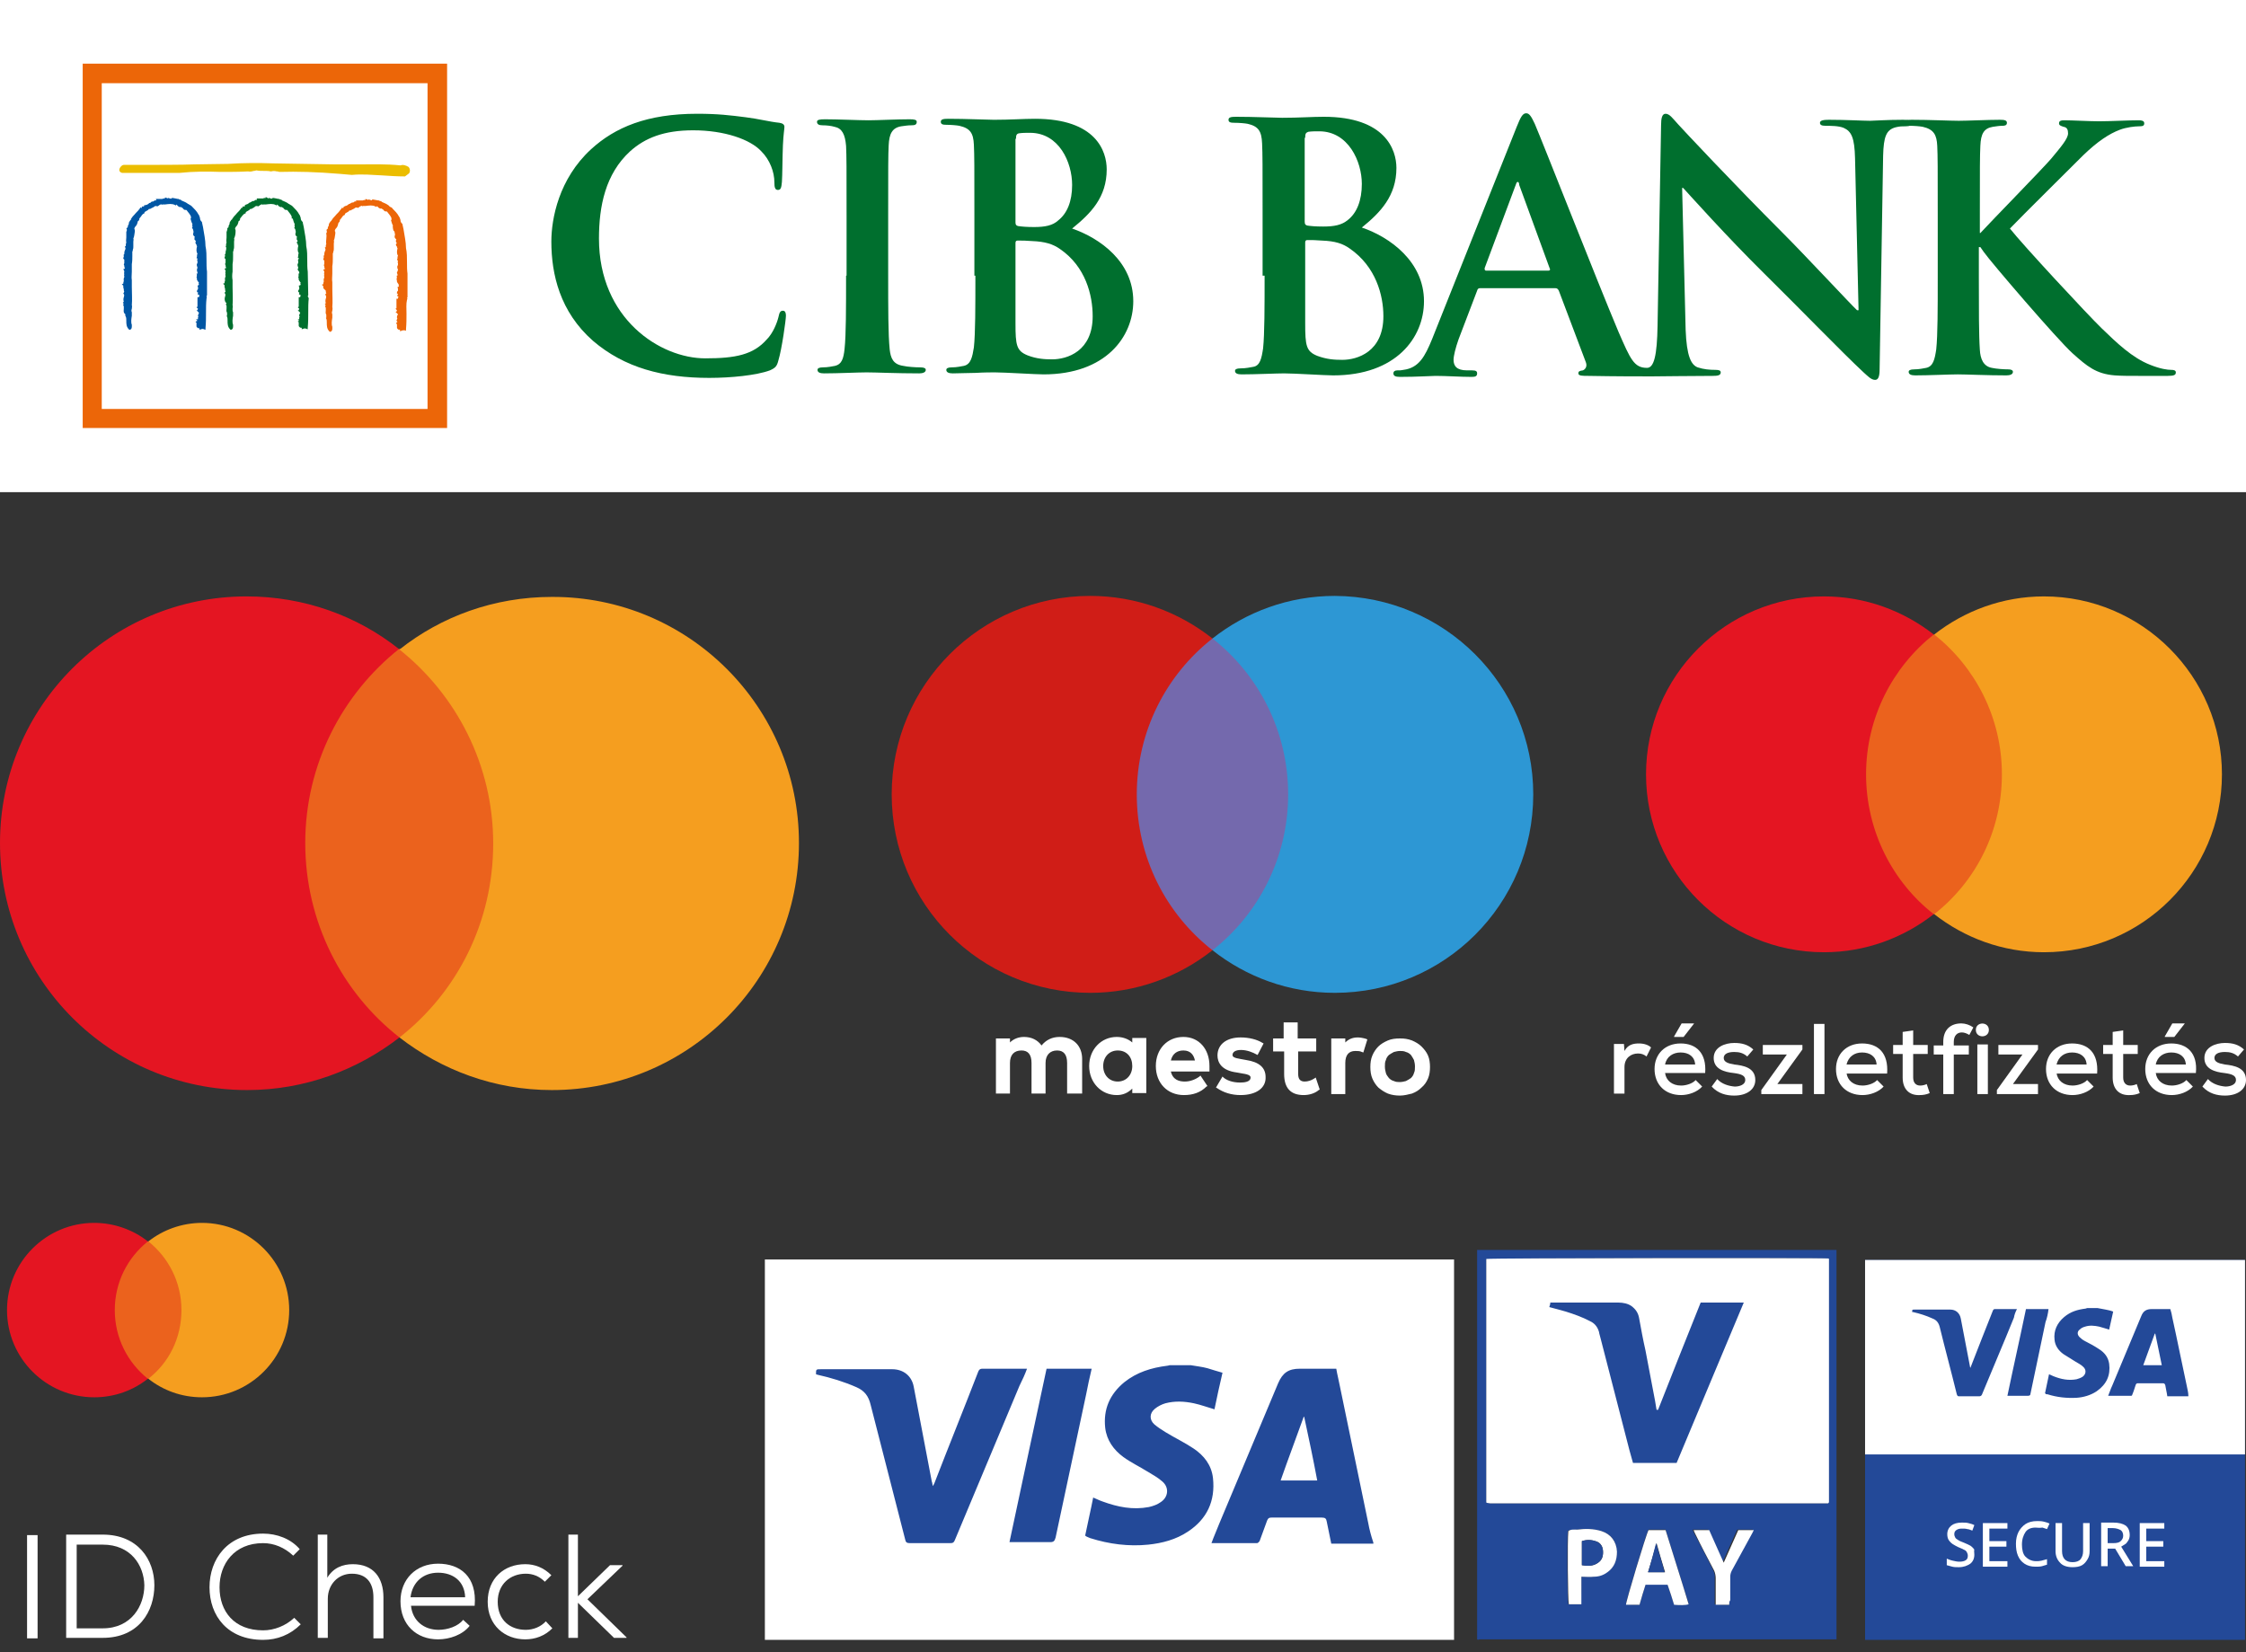 <?xml version="1.0" encoding="utf-8"?>
<!-- Generator: Adobe Illustrator 25.0.1, SVG Export Plug-In . SVG Version: 6.00 Build 0)  -->
<svg version="1.2" baseProfile="tiny" id="Layer_1" xmlns="http://www.w3.org/2000/svg" xmlns:xlink="http://www.w3.org/1999/xlink"
	 x="0px" y="0px" viewBox="0 0 448.1 329.7" overflow="visible" xml:space="preserve">
<rect x="0" y="0" width="448.1" height="329.7" fill="#333333" stroke="none"/>
<rect fill="#FFFFFF" width="448.1" height="98.2"/>
<g>
	<rect x="58.2" y="129.5" fill="#EB621D" width="43.1" height="77.5"/>
	<path fill="#E41522" d="M60.9,168.2c0-15.7,7.4-29.7,18.7-38.7c-8.3-6.6-18.9-10.5-30.4-10.5C22,119,0,141,0,168.2
		s22,49.3,49.3,49.3c11.5,0,22-4,30.4-10.5C68.3,198.1,60.9,184,60.9,168.2z"/>
	<path fill="#F59E1F" d="M159.4,168.2c0,27.2-22,49.3-49.3,49.3c-11.5,0-22-4-30.4-10.5c11.5-9,18.7-23,18.7-38.7
		s-7.4-29.7-18.7-38.7c8.3-6.6,18.9-10.5,30.4-10.5C137.4,119,159.4,141.1,159.4,168.2z"/>
</g>
<g>
	<rect x="224.6" y="127.4" fill="#7469AD" width="34.6" height="62.2"/>
	<path fill="#D01D17" d="M226.8,158.5c0-12.6,5.9-23.9,15.1-31.1c-6.7-5.3-15.2-8.5-24.4-8.5c-21.8,0-39.6,17.7-39.6,39.6
		c0,21.9,17.7,39.6,39.6,39.6c9.2,0,17.7-3.2,24.4-8.5C232.7,182.4,226.8,171.2,226.8,158.5"/>
	<path fill="#2D97D4" d="M305.9,158.5c0,21.9-17.7,39.6-39.6,39.6c-9.2,0-17.7-3.2-24.4-8.5c9.2-7.2,15.1-18.5,15.1-31.1
		c0-12.6-5.9-23.9-15.1-31.1c6.7-5.3,15.2-8.5,24.4-8.5C288.2,119,305.9,136.7,305.9,158.5"/>
	<path fill="#FFFFFF" d="M279.3,218.6c-0.8,0-1.6-0.1-2.4-0.4c-0.7-0.3-1.3-0.7-1.9-1.2c-0.5-0.5-0.9-1.1-1.2-1.8
		c-0.3-0.7-0.4-1.5-0.4-2.3c0-0.8,0.1-1.6,0.4-2.3c0.3-0.7,0.7-1.3,1.2-1.8c0.5-0.5,1.2-0.9,1.9-1.2c0.7-0.3,1.5-0.4,2.4-0.4
		c0.9,0,1.6,0.1,2.4,0.4c0.7,0.3,1.4,0.7,1.9,1.2c0.5,0.5,1,1.1,1.3,1.8c0.3,0.7,0.4,1.5,0.4,2.3c0,0.8-0.1,1.6-0.4,2.3
		c-0.3,0.7-0.7,1.3-1.3,1.8c-0.5,0.5-1.1,0.9-1.9,1.2C280.9,218.4,280.1,218.6,279.3,218.6z M279.3,209.7c-0.4,0-0.8,0.1-1.2,0.2
		c-0.4,0.2-0.7,0.4-1,0.6c-0.3,0.3-0.5,0.6-0.6,1c-0.2,0.4-0.2,0.8-0.2,1.3c0,0.5,0.1,0.9,0.2,1.3c0.1,0.4,0.4,0.7,0.6,1
		c0.3,0.3,0.6,0.5,1,0.6c0.4,0.2,0.8,0.2,1.2,0.2c0.4,0,0.8-0.1,1.2-0.2c0.4-0.2,0.7-0.4,1-0.6c0.3-0.3,0.5-0.6,0.6-1
		c0.2-0.4,0.2-0.8,0.2-1.3c0-0.5-0.1-0.9-0.2-1.3c-0.2-0.4-0.4-0.7-0.6-1c-0.3-0.3-0.6-0.5-1-0.6
		C280.1,209.7,279.7,209.7,279.3,209.7z M260.1,218.5c-2.6,0-3.9-1.4-3.9-4.2v-4.5H254v-2.6h2.1V204h2.8v3.2h3.7v2.6H259v4.5
		c0,1,0.4,1.5,1.3,1.5c0.6,0,1.3-0.2,1.9-0.6l0.3-0.2l0.8,2.4l-0.2,0.1C262.3,218.2,261.1,218.5,260.1,218.5z M247.5,218.5
		c-1.8,0-3.4-0.5-4.7-1.4l-0.2-0.1l1.3-2.2l0.2,0.2c0.6,0.5,1.7,1,3.3,1c0.8,0,2.1-0.1,2.1-1c0-0.3-0.2-0.6-1.6-0.8l-1.1-0.2
		c-3.2-0.4-3.9-2.1-3.9-3.4c0-2.2,1.8-3.6,4.6-3.6c1.7,0,3.3,0.4,4.4,1.1l0.2,0.1l-1.2,2.3l-0.2-0.1c-0.7-0.4-1.9-0.9-3.1-0.9
		c-1.1,0-1.7,0.4-1.7,1c0,0.4,0.4,0.6,1.6,0.8l1.1,0.2c2.6,0.4,3.9,1.5,3.9,3.4C252.6,217.1,250.6,218.5,247.5,218.5z M222.8,218.5
		c-3.1,0-5.5-2.5-5.5-5.8c0-3.3,2.4-5.8,5.5-5.8c1.2,0,2.3,0.4,3.1,1.1v-0.9h2.8v11h-2.8v-0.9C225,218.1,224,218.5,222.8,218.5z
		 M223,209.6c-1.7,0-2.9,1.3-2.9,3.1c0,1.8,1.2,3.1,2.9,3.1c1.7,0,2.9-1.3,2.9-3.1C225.9,210.9,224.8,209.6,223,209.6z M236.2,218.5
		c-3.3,0-5.6-2.4-5.6-5.8c0-3.4,2.3-5.8,5.5-5.8c3.1,0,5.2,2.4,5.2,5.8c0,0.3,0,0.6,0,0.9l0,0.2l-0.2,0h-7.5c0.4,1.7,1.7,2,2.8,2
		c1,0,2.1-0.4,2.9-1l0.2-0.2l1.4,2.1l-0.2,0.1C239.5,218,238,218.5,236.2,218.5z M238.4,211.6c-0.2-1-0.8-2-2.3-2
		c-1.3,0-2.2,0.7-2.5,2H238.4z M265.6,218.2v-11h2.8v0.8c0.7-0.7,1.5-1,2.5-1c0.4,0,1.1,0.1,1.7,0.3l0.2,0.1L272,210l-0.3-0.1
		c-0.4-0.2-0.8-0.2-1.3-0.2c-1.3,0-2,0.8-2,2.4v6.2H265.6z M212.9,218.2v-6.1c0-1.7-0.7-2.5-2-2.5c-1.4,0-2.3,0.9-2.3,2.5v6.1h-2.8
		v-6.1c0-1.7-0.7-2.5-2-2.5c-1.5,0-2.3,0.9-2.3,2.5v6.1h-2.8v-11h2.8v0.8c0.7-0.7,1.7-1.1,2.8-1.1c1.5,0,2.7,0.6,3.5,1.7
		c0.9-1.1,2.1-1.7,3.6-1.7c2.8,0,4.5,1.8,4.5,4.4v6.9H212.9z"/>
</g>
<g>
	<g>
		<path fill="#EBBD00" d="M81.5,33.3L81.5,33.3L81.5,33.3C81,33,80.4,32.8,79.9,33c-2.9-0.3-5.6-0.2-8.5-0.2h-0.2c-1.5,0-3,0-4.5,0
			c-12.2-0.2-12.2-0.2-12.2-0.2c-2.8-0.1-6-0.1-9,0.1c-2.3,0-4.5,0.1-6.7,0.1c-2.3,0.1-7.9,0.1-11.3,0.1c-1.8,0-2.7,0-2.8,0
			c-0.4,0-0.9,0.6-0.9,1c0,0.2,0.1,0.5,0.6,0.6c0.3,0,2.3,0,6,0l3.7,0c1,0,1.5,0,1.7,0l0,0c2.8-0.3,5.5-0.3,8.2-0.2h0.2
			c1.7,0,3.5,0,5.3-0.1c0.4,0.1,0.8,0,1.1-0.1l0.1,0c0.2,0,0.3-0.1,0.5-0.1c0.4,0.1,0.9,0.1,1.4,0.1c0.5,0,1,0,1.4,0.1v0h0.1v0
			c0.4-0.1,0.7-0.1,1.1,0c0,0,0.1,0,0.1,0c0.2,0,0.3,0.1,0.5,0.1c3.5-0.1,7.3,0,12.1,0.4c0,0,2.3,0.2,2.3,0.2v0v0h0
			c2-0.2,4.1,0,6.1,0.1c0,0,0,0,0,0c1.5,0.1,2.9,0.2,4.4,0.2l0,0l0.1,0l0,0l0.8-0.6h0l0,0l0,0C81.9,34.2,81.8,33.6,81.5,33.3"/>
		<path fill="#006F2E" d="M61.4,59.1L61.4,59.1l0.1-0.2l-0.1-4.7v0c-0.1-0.7-0.1-1.5-0.1-2.3c0-0.9,0-1.9-0.2-2.8
			c0-1.2-0.3-2.5-0.5-3.8l-0.2-0.9l0-0.1l-0.1-0.1c-0.2-0.2-0.3-0.4-0.3-0.7c-0.1-0.2-0.1-0.5-0.3-0.7c-0.3-0.6-0.8-1.1-1.3-1.6l0,0
			c-0.1-0.1-0.2-0.2-0.4-0.3c-0.1,0-0.1-0.1-0.2-0.1l-0.1-0.1l-0.1,0l-0.1-0.1c-0.4-0.3-0.8-0.4-1.2-0.6h0c-0.1-0.2-0.4-0.2-0.5-0.2
			v-0.1l-0.2,0l-1-0.2l-0.2,0l-0.1,0.1c0,0-0.1,0.1-0.3,0c-0.1,0-0.2-0.1-0.3-0.1l-0.1,0l-0.1,0.1c0,0-0.1,0-0.1-0.1L53,39.3l0,0.2
			c-0.2,0-0.4,0-0.5,0.1h-0.7l-0.6,0l0.1,0.3l0,0c-0.3-0.1-0.5,0.1-0.6,0.2c0,0,0,0-0.1,0c-0.2,0-0.4,0.1-0.5,0.2
			c-0.1,0-0.1,0.1-0.2,0.1l-0.1,0l-0.1,0.1c-0.1,0.1-0.4,0.3-0.6,0.3L48.8,41l0.1,0.1c-0.1,0-0.1,0.1-0.2,0.1h-0.3v0.3c0,0,0,0,0,0
			l-0.2-0.1c0,0-0.1,0.2-0.1,0.2c-0.2,0.3-0.5,0.6-0.8,0.9c-0.3,0.4-0.7,0.7-0.9,1.1l-0.1,0.1l0,0.1c-0.1,0-0.2,0.1-0.3,0.3
			c-0.1,0.1-0.2,0.3-0.2,0.5c0,0,0,0.1,0,0.1c-0.1,0.2-0.2,0.3-0.2,0.5c0,0.1,0,0.2-0.1,0.2l-0.2,0.2l0.1,0.1
			c-0.1,0.1-0.1,0.3-0.1,0.3c0,0,0,0.1,0,0.1l-0.1,0.1l0,0.2c0,0.3,0,0.6,0,1c0,0.3-0.1,0.6,0,1c-0.1,0.2-0.1,0.4-0.1,0.6
			c0,0,0,0.1,0,0.1L45,49.1l0.1,0.2c0.1,0.2,0,0.4,0,0.6c-0.1,0.2-0.1,0.5-0.1,0.7c0,0,0,0-0.1,0.1c0,0-0.1,0.1,0,0.2
			c0,0.2,0,0.2,0,0.2l-0.1,0.3l0,0.1l0.2,0.2c0,0.1,0,0.3,0,0.4c0,0.2,0,0.2,0,0.3l-0.1,0.3l0.1,0.2c0,0,0,0,0,0
			c0,0.1,0,0.3,0.1,0.5c0,0,0,0.1,0,0.1l-0.3,0.1l0.2,0.4c0,0,0,0.1,0,0.1c0,0.1-0.1,0.3,0,0.5c-0.1,0.2,0,0.4,0,0.5
			c0,0,0,0.1,0,0.1c-0.2,0.3-0.1,0.6-0.1,0.8c-0.1,0.2-0.1,0.4-0.1,0.5l-0.3,0.1l0.3,0.3c0,0.1,0,0.2,0,0.3c0,0.1,0.1,0.1,0.1,0.1
			l-0.1,0c0,0,0,0,0,0h0l0.1,0.3l0,0c0,0.2,0,0.4,0.1,0.5c0,0,0,0.1-0.1,0.2l-0.1,0.1l0.1,0.2c0.1,0.1,0.1,0.3,0,0.6
			c-0.1,0.3-0.1,0.6,0,0.9L45,60.3l0.2,0.2c0,0,0,0,0,0c-0.1,0.1-0.2,0.3,0,0.5l0,0c0,0.1,0,0.3,0,0.5c0,0.3-0.1,0.6,0.1,0.9l0,0.3
			l0,0c0,0.1,0,0.2,0,0.3l-0.1,0l0.1,0.2c0.1,0.2,0.1,0.5,0.1,0.8c0,0.6,0,1.2,0.5,1.7l0.1,0.1l0.1,0c0.4-0.1,0.4-0.5,0.4-0.7
			c0,0,0-0.1,0-0.1l0-0.1l0-0.1c-0.2-0.5-0.1-1.2,0-1.8c0-0.2,0-0.3,0-0.5l0-0.1l0-0.1c-0.1-0.2-0.1-0.4-0.1-0.7
			c0-0.2,0.1-0.5,0-0.7c0.1-1.1,0-2.4,0-3.6c0-0.5,0-1,0-1.4v0l0,0c-0.1-0.5-0.1-1.1,0-1.7c0-0.5,0-1,0-1.5c0.1-0.6,0.1-1.1,0.1-1.6
			c0-0.2,0-0.5,0-0.8v-0.1l0,0c0.1-0.1,0.1-0.3,0.1-0.4c0.1-0.2,0.1-0.4,0.1-0.6c0-0.1,0-0.3,0-0.4l0-0.1l0-0.1c0-0.1,0-0.3,0-0.4
			c0-0.2,0.1-0.4,0-0.6c0.2-0.4,0.3-0.9,0.3-1.4l0-0.2c0-0.1,0-0.2-0.1-0.3c0,0,0,0,0,0c0-0.2,0.1-0.4,0.3-0.6
			c0.2-0.2,0.3-0.5,0.4-0.9l0-0.1l0,0c0,0,0,0,0.1,0c0.1-0.1,0.2-0.2,0.2-0.4c0,0,0-0.1,0-0.1c0.2-0.2,0.3-0.4,0.4-0.5
			c0.2-0.2,0.3-0.4,0.6-0.5l0.1,0l0-0.1c0-0.2,0.2-0.3,0.4-0.4c0.2-0.1,0.4-0.2,0.5-0.4c0.2,0,0.3,0,0.4-0.1
			c0.2-0.1,0.4-0.2,0.5-0.3c0.2-0.2,0.3-0.2,0.5-0.2l0.2,0.1l0.1-0.1c0,0,0,0,0,0c0.1,0,0.2-0.1,0.3-0.2c0.1,0,0.1,0,0.2-0.1
			c0.1,0,0.2-0.1,0.2,0c0,0,0.1,0.1,0.2,0l0,0l0.2,0l0.3,0c0.8-0.1,1.4-0.2,2,0.1l0.2,0.1l0.1-0.2c0,0,0.1,0.1,0.1,0.1
			c0.2,0.2,0.4,0.5,0.8,0.4c0.1,0.1,0.2,0.1,0.3,0.2c0,0,0.1,0,0.1,0.1v0l0.1,0.1c0.1,0.2,0.4,0.2,0.6,0.2c0.4,0.5,0.9,1.1,0.9,1.4
			v0.3h0.2c0,0,0,0,0,0c0.1,0.3,0.2,0.8,0.4,1.1c-0.1,0.2,0,0.4,0,0.5c0,0,0,0.1,0,0.1l-0.1,0.2l0.2,0.2l0,0c0,0.2,0.1,0.3,0.1,0.5
			c0,0,0,0.1,0,0.1l0,0.1c-0.2,0.5,0.1,0.7,0.2,0.8c0,0,0,0,0.1,0c-0.1,0.1-0.1,0.2-0.1,0.4l0,0.2l0.1,0.1c0,0,0,0,0,0c0,0,0,0,0,0
			c0,0,0,0.1,0.1,0.2l-0.1,0.1l-0.1,0.2l0.1,0.2l0.1,0.1c0,0.1,0,0.2,0.1,0.3c0,0,0,0,0,0l0,0.1c-0.1,0.4-0.2,1,0.1,1.4c0,0,0,0,0,0
			c-0.1,0.2-0.1,0.4-0.1,0.5c0,0,0,0.1,0,0.1l-0.1,0.3c0,0,0.1,0,0.2,0.1c0,0,0,0.1,0,0.1L59.4,52h0.1c0,0.1,0,0.2,0,0.3
			c0,0.2,0,0.3-0.1,0.3l0,0l0,0c-0.1,0.3,0,0.5,0.1,0.8c0,0,0,0.1,0,0.1c0,0-0.1,0.1-0.1,0.2c0,0,0,0,0,0.1L59.5,54l0.1,0.1
			c0,0.1,0.1,0.1,0.1,0.2l0,0c0,0,0,0.2,0,0.2v0.1l-0.2,0l0.1,0.2c0,0.1-0.1,0.2,0,0.3l-0.1,0.2c0,0,0,0.1,0.1,0.2
			c-0.1,0.4,0.2,0.6,0.3,0.8c0.1,0.1,0.1,0.1,0.1,0.2h-0.1l0.1,0.3l0,0c0,0,0,0-0.1,0.1L59.6,57l0.1,0.3l0,0.1c0,0.1,0,0.3,0,0.3
			c0,0,0,0,0,0c-0.1,0.1-0.2,0.2-0.2,0.4l0,0.2l0.2,0c0,0.1,0,0.1,0,0.2c0,0.1,0,0.2-0.1,0.2c0,0,0,0,0,0l0.4,0.2
			c0,0.1-0.1,0.2-0.1,0.3c0,0,0,0.1,0,0.1c0,0,0,0,0,0h-0.3l0,0.3c0,0.1,0,0.1,0,0.2c0,0.1,0,0.1,0,0.2v0.3c0,0,0,0.1,0,0.2l0,0
			l0,0.2c0,0.1,0,0.2,0,0.3c0,0.1,0,0.1,0,0.2l-0.2,0.1l0.3,0.3l0,0c0,0.1-0.1,0.2-0.1,0.3h-0.2l0.4,0.4c0,0,0.1,0.1,0.1,0.2
			c0,0,0,0,0,0c-0.2,0.1-0.2,0.4-0.2,0.5c0,0,0,0.1,0,0.1c0,0,0,0,0,0l0.1,0.1c-0.1,0.1-0.1,0.1-0.1,0.2c0,0.1,0,0.2,0,0.3h-0.3
			l0.3,0.3l-0.3,0.1l0.2,0.2v0.7c0,0.1,0.1,0.2,0.2,0.3c0,0,0,0,0,0c0.1,0.1,0.3,0.1,0.4,0.1v0.3l0.3-0.1c0.3-0.1,0.4-0.1,0.6,0
			l0.3,0.1l0-0.3c0.1-1.1,0.1-2.1,0.1-3.1c0-1,0-1.9,0.1-2.8C61.5,59.3,61.4,59.2,61.4,59.1"/>
		<path fill="#0056A4" d="M41.2,59.1L41.2,59.1l0.1-0.2l0-4.7v0c-0.1-0.7-0.1-1.5-0.1-2.3c0-0.9,0-1.9-0.2-2.8
			c0-1.2-0.3-2.5-0.5-3.8l-0.2-0.9l0-0.1l-0.1-0.1c-0.2-0.2-0.3-0.4-0.3-0.7c-0.1-0.2-0.1-0.5-0.3-0.7c-0.3-0.6-0.8-1.1-1.3-1.6l0,0
			c-0.1-0.1-0.2-0.2-0.4-0.3c-0.1,0-0.1-0.1-0.2-0.1l-0.1-0.1l-0.1,0l-0.1-0.1c-0.4-0.3-0.8-0.4-1.2-0.6h0c-0.1-0.2-0.4-0.2-0.5-0.2
			v-0.1l-0.2,0l-1-0.2l-0.2,0l-0.1,0.1c0,0,0,0.1-0.3,0c-0.1,0-0.2-0.1-0.3-0.1l-0.1,0l-0.1,0.1c0,0-0.1,0-0.1-0.1l-0.4-0.1l0,0.2
			c-0.2,0-0.4,0-0.5,0.1h-0.7l-0.6,0l0.1,0.3l0,0c-0.3-0.1-0.5,0.1-0.6,0.2c0,0,0,0-0.1,0c-0.2,0-0.4,0.1-0.4,0.2
			c-0.1,0-0.1,0.1-0.2,0.1l-0.1,0l-0.1,0.1c-0.1,0.1-0.4,0.3-0.6,0.3L28.7,41l0.1,0.1c-0.1,0-0.1,0.1-0.2,0.1h-0.3v0.3c0,0,0,0,0,0
			L28,41.4c0,0-0.1,0.2-0.1,0.2c-0.2,0.3-0.5,0.6-0.8,0.9c-0.3,0.4-0.7,0.7-0.9,1.1l-0.1,0.1l0.1,0.1c-0.1,0-0.2,0.1-0.3,0.3
			c-0.1,0.1-0.2,0.3-0.2,0.5c0,0,0,0.1,0,0.1c-0.1,0.2-0.2,0.3-0.2,0.5c0,0.1,0,0.2-0.1,0.2l-0.2,0.2l0.1,0.1c0,0.1,0,0.3,0,0.3
			c0,0,0,0.1,0,0.1l-0.1,0.1l0,0.2c0,0.3,0,0.6,0,1c0,0.3-0.1,0.6,0,1c-0.1,0.2-0.1,0.4-0.1,0.6c0,0,0,0.1,0,0.1l-0.2,0.1l0.1,0.2
			c0.1,0.2,0,0.4-0.1,0.6c-0.1,0.2-0.1,0.5-0.1,0.7c0,0,0,0-0.1,0.1c0,0-0.1,0.1,0,0.2c0,0.2,0,0.2,0,0.2l-0.1,0.3l0,0.1l0.2,0.2
			c0,0.1,0,0.3,0,0.4c0,0.2,0,0.2,0,0.3l-0.1,0.3l0.1,0.2c0,0,0,0,0,0c0,0.1,0,0.3,0.1,0.5c0,0,0,0.1,0,0.1l-0.3,0.1l0.2,0.4
			c0,0,0,0.1,0,0.1c0,0.1-0.1,0.3,0,0.5c-0.1,0.2,0,0.4,0,0.5c0,0,0,0.1,0,0.1c-0.2,0.3-0.1,0.6-0.1,0.8c-0.1,0.2-0.1,0.4-0.1,0.5
			l-0.3,0.1l0.3,0.3c0,0.1,0,0.2,0,0.3c0,0.1,0.1,0.1,0.1,0.1l-0.1,0c0,0,0,0,0,0h0l0.1,0.3v0c0,0.2,0,0.4,0.1,0.5
			c0,0-0.1,0.1-0.1,0.2l-0.1,0.1l0.1,0.2c0.1,0.1,0.1,0.3,0,0.6c-0.1,0.3-0.1,0.6,0,0.9l-0.2,0.2l0.2,0.2c0,0,0,0,0,0
			c-0.1,0.1-0.2,0.3,0,0.5l0,0c0,0.1,0,0.3,0,0.5c0,0.3-0.1,0.6,0.1,0.9L25,62.7l0,0c0,0.1,0,0.2,0,0.3L25,63l0.1,0.2
			c0.1,0.2,0.1,0.5,0.1,0.8c0,0.6,0,1.2,0.5,1.7l0.1,0.1l0.1,0c0.4-0.1,0.4-0.5,0.4-0.7c0,0,0-0.1,0-0.1l0-0.1l0-0.1
			c-0.2-0.5-0.1-1.2,0-1.8c0-0.2,0-0.3,0-0.5l0-0.1l0-0.1c-0.1-0.2-0.1-0.4,0-0.7c0-0.2,0.1-0.5,0-0.7c0.1-1.1,0-2.4,0-3.6
			c0-0.5,0-1,0-1.4v0l0,0c-0.1-0.5,0-1.1,0-1.7c0-0.5,0-1,0-1.5c0.1-0.6,0.1-1.1,0.1-1.6c0-0.2,0-0.5,0-0.8v-0.1l0,0
			c0.1-0.1,0.1-0.3,0.1-0.4c0.1-0.2,0.1-0.4,0.1-0.6c0-0.1,0-0.3,0-0.4l0-0.1l0-0.1c0-0.1,0-0.3,0-0.4c0-0.2,0.1-0.4,0-0.6
			c0.2-0.4,0.2-0.9,0.3-1.4l0-0.2c0-0.1,0-0.2-0.1-0.3c0,0,0,0,0,0c0-0.2,0.1-0.4,0.3-0.6c0.2-0.2,0.3-0.5,0.4-0.9l0-0.1v0
			c0,0,0,0,0.1,0c0.1-0.1,0.2-0.2,0.2-0.4c0,0,0-0.1,0-0.1c0.2-0.2,0.3-0.4,0.4-0.5c0.1-0.2,0.3-0.4,0.5-0.5l0.1,0l0-0.1
			c0-0.2,0.2-0.3,0.4-0.4c0.2-0.1,0.4-0.2,0.5-0.4c0.2,0,0.3,0,0.4-0.1c0.2-0.1,0.4-0.2,0.6-0.3c0.2-0.2,0.3-0.2,0.5-0.2l0.2,0.1
			l0.1-0.1c0,0,0,0,0,0c0.1,0,0.2-0.1,0.3-0.2c0.1,0,0.1,0,0.2-0.1c0.1,0,0.2-0.1,0.2,0c0,0,0.1,0.1,0.2,0l0,0l0.2,0l0.3,0
			c0.8-0.1,1.4-0.2,2,0.1l0.2,0.1l0.1-0.2c0,0,0.1,0.1,0.1,0.1c0.2,0.2,0.4,0.5,0.8,0.4c0.1,0.1,0.2,0.1,0.3,0.2c0,0,0.1,0,0.1,0.1
			v0l0.1,0.1c0.1,0.2,0.4,0.2,0.6,0.2c0.4,0.5,0.9,1.1,0.9,1.4v0.3H38c0,0,0,0,0,0c0.1,0.3,0.2,0.8,0.4,1.1c-0.1,0.2,0,0.4,0,0.5
			c0,0,0,0.1,0,0.1l-0.1,0.2l0.2,0.2l0,0c0,0.2,0.1,0.3,0.1,0.5c0,0,0,0.1,0,0.1l0,0.1c-0.2,0.5,0.1,0.7,0.2,0.8c0,0,0,0,0.1,0
			c-0.1,0.1-0.1,0.2-0.1,0.4l0,0.2L39,48c0,0,0,0,0,0c0,0,0,0,0,0c0,0,0,0.1,0.1,0.2L39,48.3L39,48.5l0.1,0.2l0.1,0.1
			c0,0.1,0,0.2,0.1,0.3c0,0,0,0,0,0l0,0.1c-0.1,0.4-0.2,1,0.1,1.4c0,0,0,0,0,0c-0.1,0.2-0.1,0.4-0.1,0.5c0,0,0,0.1,0,0.1l-0.1,0.3
			c0,0,0.1,0,0.2,0.1c0,0,0,0.1,0,0.1L39.3,52h0.1c0,0.1,0,0.2,0,0.3c0,0.2,0,0.3-0.1,0.3l0,0l0,0c-0.1,0.3,0,0.5,0.1,0.8
			c0,0,0,0.1,0,0.1c0,0-0.1,0.1-0.1,0.2c0,0,0,0,0,0.1L39.3,54l0,0.1c0,0.1,0.1,0.1,0.1,0.2l0,0c0,0,0,0.2,0,0.2v0.1l-0.2,0l0.1,0.2
			c0,0.1-0.1,0.2,0,0.3l-0.1,0.2c0,0,0,0.1,0.1,0.2c-0.1,0.4,0.2,0.6,0.3,0.8c0.1,0.1,0.1,0.1,0.1,0.2h-0.1l0.1,0.3l0,0
			c0,0,0,0-0.1,0.1L39.4,57l0.1,0.3l0,0.1c0,0.1,0,0.3,0,0.3c0,0,0,0,0,0c-0.1,0.1-0.2,0.2-0.2,0.4l0,0.2l0.2,0c0,0.1,0,0.1,0,0.2
			c0,0.1-0.1,0.2-0.1,0.2h0c0,0,0,0,0,0l0.4,0.2c0,0.1-0.1,0.2-0.1,0.3c0,0,0,0.1,0,0.1c0,0,0,0,0,0h-0.3l0,0.3c0,0.1,0,0.1,0,0.2
			c0,0.1,0,0.1,0,0.2v0.3c0,0,0,0.1,0,0.2l0,0l0,0.2c0,0.1,0,0.2,0,0.3c0,0.1,0,0.1,0,0.2l-0.2,0.1l0.3,0.3c0,0,0,0,0,0
			c0,0.1-0.1,0.2-0.1,0.3h-0.2l0.4,0.4c0,0,0.1,0.1,0.1,0.2c0,0,0,0,0,0c-0.1,0.1-0.2,0.4-0.2,0.5c0,0,0,0.1,0,0.1c0,0,0,0,0,0
			l0.1,0.1c-0.1,0.1-0.1,0.1-0.1,0.2c0,0.1,0,0.2,0,0.3h-0.4l0.3,0.3L39,64.2l0.2,0.2v0.7c0,0.1,0.1,0.2,0.2,0.3c0,0,0,0,0,0
			c0.1,0.1,0.3,0.1,0.4,0.1v0.3l0.3-0.1c0.3-0.1,0.4-0.1,0.6,0l0.3,0.1l0-0.3c0.1-1.1,0.1-2.1,0.1-3.1c0-1,0-1.9,0.1-2.8
			C41.3,59.3,41.2,59.2,41.2,59.1"/>
		<path fill="#EC6608" d="M81.2,59.5L81.2,59.5l0.1-0.2l0-4.7v0c-0.1-0.7-0.1-1.5-0.1-2.3c0-0.9,0-1.9-0.2-2.8
			c0-1.2-0.3-2.5-0.5-3.8l-0.2-0.9l0-0.1l-0.1-0.1c-0.2-0.2-0.3-0.4-0.3-0.7c-0.1-0.2-0.1-0.5-0.3-0.7c-0.3-0.6-0.8-1.1-1.3-1.6l0,0
			c-0.1-0.2-0.2-0.2-0.4-0.3c-0.1,0-0.1-0.1-0.2-0.1L77.6,41l-0.1,0l-0.1-0.1c-0.4-0.3-0.8-0.4-1.2-0.6l0,0
			c-0.1-0.2-0.4-0.2-0.5-0.2V40l-0.2,0l-1.1-0.2l-0.1,0l-0.1,0.1c0,0.1,0,0.1-0.3,0c-0.1,0-0.2-0.1-0.3-0.1l-0.1,0l-0.1,0.1
			c0,0-0.1,0-0.1-0.1l-0.4-0.1l0,0.2c-0.2,0-0.4,0-0.5,0.1h-0.7L71,40l0.1,0.2c0,0,0,0,0,0c-0.3-0.1-0.5,0.1-0.6,0.2c0,0,0,0-0.1,0
			c-0.2,0-0.4,0.1-0.5,0.2c-0.1,0-0.1,0.1-0.2,0.1l-0.1,0l-0.1,0.1c-0.1,0.1-0.4,0.3-0.6,0.3l-0.4,0.2l0.1,0.1
			c-0.1,0-0.1,0.1-0.2,0.1h-0.3v0.3c0,0,0,0,0,0L68,41.7c0,0-0.1,0.2-0.1,0.2c-0.2,0.3-0.5,0.6-0.8,0.9c-0.3,0.4-0.7,0.7-0.9,1.1
			L66.1,44l0,0.1c-0.1,0-0.2,0.1-0.3,0.3c-0.1,0.1-0.2,0.3-0.2,0.5c0,0,0,0.1,0,0.1c-0.1,0.2-0.2,0.3-0.2,0.5c0,0.1,0,0.2-0.1,0.2
			l-0.2,0.2l0.1,0.1c0,0.1,0,0.3,0,0.3c0,0,0,0.1,0,0.1l-0.1,0.1l0,0.2c0.1,0.3,0,0.6,0,1c0,0.3-0.1,0.6,0,1
			C65,48.8,65,49.1,65,49.2c0,0,0,0.1,0,0.1l-0.2,0.1l0.1,0.2c0.1,0.2,0,0.4-0.1,0.6c-0.1,0.2-0.1,0.5-0.1,0.7c0,0,0,0-0.1,0.1
			c0,0-0.1,0.1,0,0.2c0,0.2,0,0.2,0,0.2l-0.1,0.3l0,0.1l0.2,0.2c0,0.2,0,0.3,0,0.4c0,0.2,0,0.2,0,0.3l-0.1,0.2l0.1,0.2c0,0,0,0,0,0
			c0,0.1,0,0.3,0.1,0.5c0,0,0,0.1,0,0.1l-0.3,0.1l0.2,0.4c0,0,0,0.1,0,0.1c0,0.1-0.1,0.3,0,0.5c-0.1,0.2,0,0.4,0,0.5
			c0,0,0,0.1,0,0.1c-0.2,0.3-0.1,0.6-0.1,0.8c-0.1,0.2-0.1,0.4-0.1,0.5l-0.3,0.1l0.3,0.3c0,0.1,0,0.2,0,0.3c0,0.1,0.1,0.1,0.1,0.1
			l-0.1,0c0,0,0,0,0,0h0L65,58l0,0c0,0.2,0,0.4,0.1,0.5c0,0,0,0.1-0.1,0.1l-0.1,0.1L65,59c0.1,0.1,0.1,0.3,0,0.6
			c-0.1,0.3-0.1,0.6,0,0.9l-0.2,0.2l0.2,0.2c0,0,0,0,0,0c-0.1,0.1-0.2,0.3,0,0.5l0,0c0,0.1,0,0.3,0,0.5c0,0.3-0.1,0.6,0.1,0.9l0,0.3
			l0,0c0,0.1,0,0.2,0,0.3l-0.1,0l0.1,0.2c0.1,0.2,0.1,0.5,0.1,0.8c0,0.6,0,1.2,0.5,1.7l0.1,0.1l0.1,0c0.4-0.1,0.4-0.5,0.4-0.7
			c0,0,0-0.1,0-0.1l0-0.1l0-0.1c-0.2-0.5-0.1-1.2,0-1.8c0-0.2,0-0.3,0-0.5l0-0.1l0-0.1c-0.1-0.2-0.1-0.4,0-0.7c0-0.2,0.1-0.5,0-0.7
			c0.1-1.1,0-2.4,0-3.6c0-0.5,0-1,0-1.4v0l0,0c-0.1-0.5,0-1.1,0-1.7c0-0.5,0-1,0-1.5c0.1-0.5,0.1-1.1,0.1-1.6c0-0.2,0-0.5,0-0.8
			l0-0.1l0,0c0.1-0.2,0.1-0.3,0.1-0.4c0.1-0.2,0.1-0.4,0.1-0.6c0-0.1,0-0.3,0-0.4l0-0.1l0-0.1c0-0.1,0-0.3,0-0.4
			c0-0.2,0.1-0.4,0-0.6c0.2-0.4,0.2-0.9,0.3-1.4l0-0.2c0-0.1,0-0.2-0.1-0.3v0c0-0.2,0.1-0.4,0.3-0.6c0.2-0.2,0.3-0.5,0.4-0.9l0-0.1
			v0c0,0,0,0,0.1-0.1c0.1-0.1,0.2-0.2,0.2-0.4c0,0,0-0.1,0-0.1c0.2-0.2,0.3-0.4,0.4-0.5c0.1-0.2,0.3-0.4,0.5-0.5l0.1,0l0-0.1
			c0-0.2,0.2-0.3,0.4-0.4c0.2-0.1,0.4-0.2,0.5-0.4c0.2,0,0.3,0,0.4-0.1c0.2-0.1,0.4-0.2,0.6-0.3c0.2-0.2,0.3-0.2,0.5-0.2l0.2,0.1
			l0.1-0.1c0,0,0,0,0,0c0.1,0,0.2-0.1,0.3-0.2c0.1,0,0.1,0,0.2-0.1c0.1,0,0.2-0.1,0.2,0c0.1,0,0.1,0.1,0.2,0l0,0l0.2,0l0.3,0
			c0.8-0.1,1.4-0.2,2,0.1l0.2,0.1l0.1-0.2c0,0,0,0.1,0.1,0.1c0.2,0.2,0.4,0.5,0.8,0.4c0.1,0.1,0.2,0.1,0.3,0.2c0,0,0.1,0,0.1,0.1v0
			l0.1,0.1c0.1,0.2,0.4,0.2,0.6,0.2c0.4,0.5,0.9,1.1,0.9,1.4v0.3H78l0,0c0.1,0.3,0.2,0.8,0.4,1.1c-0.1,0.2,0,0.4,0,0.5
			c0,0,0,0.1,0,0.1L78.5,46l0.2,0.2l0,0c0,0.2,0.1,0.4,0.1,0.5c0,0,0,0.1,0,0.1l0,0.1c-0.2,0.5,0.1,0.7,0.2,0.8c0,0,0,0,0.1,0
			C79,47.8,79,47.9,79,48.1l0,0.2l0.1,0.1h0c0,0,0,0,0,0c0,0,0,0.1,0.1,0.1L79,48.7L79,48.9l0.1,0.2l0.1,0.1c0,0.1,0,0.2,0.1,0.3
			c0,0,0,0,0,0l0,0.1c-0.1,0.4-0.2,1,0.1,1.4c0,0,0,0,0,0c-0.1,0.2-0.1,0.4-0.1,0.5c0,0,0,0.1,0,0.1l-0.1,0.3c0,0,0.1,0,0.2,0.1
			c0,0,0,0.1,0,0.1l-0.1,0.3h0.1c0,0.1,0,0.2,0,0.3c0,0.2,0,0.3-0.1,0.3l0,0l0,0c-0.1,0.3,0,0.6,0.1,0.8c0,0,0,0.1,0,0.1
			c0,0.1-0.1,0.1-0.1,0.2c0,0,0,0,0,0.1l-0.1,0.1l0,0.2c0,0.1,0.1,0.1,0.1,0.2l0,0c0,0,0,0.2,0,0.2V55l-0.2,0l0.1,0.2
			c0,0.1-0.1,0.2,0,0.3l-0.1,0.2c0,0,0,0.1,0.1,0.2c-0.1,0.4,0.2,0.6,0.3,0.8c0.1,0.1,0.1,0.1,0.1,0.1h-0.1l0.1,0.3v0
			c0,0,0,0-0.1,0.1l-0.2,0.1l0.1,0.3l0,0.1c0,0.1,0,0.3,0,0.3c0,0,0,0,0,0c-0.1,0.1-0.2,0.2-0.2,0.4l0,0.2l0.2,0
			c0,0.1,0,0.1-0.1,0.2c0,0.1,0,0.2-0.1,0.2h0c0,0,0,0,0,0l0.3,0.2c0,0.1-0.1,0.2-0.1,0.3c0,0,0,0.1,0,0.1c0,0,0,0,0,0h-0.3l0,0.3
			c0,0.1,0,0.1,0,0.2c0,0.1,0,0.1,0,0.2v0.3c0,0,0,0.1,0,0.2l0,0l0,0.2c0,0.1,0,0.2,0,0.3c0,0,0,0.1,0,0.2l-0.2,0.1l0.3,0.3
			c0,0,0,0,0,0c0,0.1-0.1,0.2-0.1,0.3h-0.2l0.4,0.4c0,0,0.1,0.1,0.1,0.2c0,0,0,0,0,0c-0.2,0.1-0.2,0.4-0.2,0.5c0,0,0,0.1,0,0.1l0,0
			l0.1,0.1c-0.1,0.1-0.1,0.1-0.1,0.2c0,0.1,0,0.2,0,0.2H79l0.3,0.3L79,64.5l0.2,0.2v0.7c0,0.1,0.1,0.2,0.2,0.3c0,0,0,0,0,0
			c0.1,0.1,0.3,0.1,0.4,0.1v0.3l0.3-0.1c0.2-0.1,0.4-0.1,0.6-0.1l0.3,0.1l0-0.3c0.1-1.1,0.1-2.1,0.1-3.1c0-1-0.1-1.9,0.1-2.8
			C81.3,59.7,81.3,59.5,81.2,59.5"/>
		<path fill="#EC6608" d="M85.3,81.6h-65v-65h65V81.6z M89.2,12.7H16.5v72.7h72.7V12.7z"/>
	</g>
	<g>
		<path fill="#006F2E" d="M276,63.1c0,7.1-5.2,8.7-8.2,8.7c-1.6,0-3.1-0.1-5-0.8c-2.2-0.9-2.4-2-2.4-6.5V48.4c0-0.3,0.1-0.5,0.4-0.5
			c1,0,1.7,0,2.9,0.1c2.7,0.1,4.2,0.6,5.6,1.6C274.5,53.2,276,58.9,276,63.1 M252.3,55c0,6.2,0,11.6-0.3,14.5c-0.3,2-0.6,3.5-2,3.7
			c-0.6,0.1-1.4,0.3-2.5,0.3c-0.8,0-1.1,0.2-1.1,0.5c0,0.5,0.5,0.7,1.3,0.7c2.7,0,7-0.2,8.5-0.2c2.1,0,8.2,0.4,9.8,0.4
			c12.5,0,18.1-7.5,18.1-14.8c0-7.9-6.8-12.8-12.4-14.7c3.7-3,6.9-6.3,6.9-11.9c0-3.6-2.2-10.2-14.5-10.2c-2.3,0-4.9,0.2-8.3,0.2
			c-1.3,0-5.6-0.2-9.2-0.2c-1,0-1.5,0.1-1.5,0.6c0,0.5,0.4,0.6,1.2,0.6c0.9,0,2.1,0.1,2.6,0.2c2.2,0.5,2.8,1.5,2.9,3.9
			c0.1,2.2,0.1,4.1,0.1,14.4V55z M260.4,27.5c0-0.8,0.1-1,0.6-1.2c0.7-0.1,1.3-0.1,2.2-0.1c5.8,0,8.5,6,8.5,10.5
			c0,3.3-1,5.8-2.8,7.2c-1.2,1-2.7,1.3-4.9,1.3c-1.6,0-2.6-0.1-3.2-0.2c-0.3-0.1-0.5-0.2-0.5-0.8V27.5z"/>
		<path fill="#006F2E" d="M379.7,23.9c-3.3,0-5.9,0.2-6.6,0.2c-1.4,0-4.7-0.2-8.2-0.2c-1,0-1.8,0.1-1.8,0.6c0,0.4,0.3,0.6,1.1,0.6
			c1,0,2.6,0,3.6,0.4c1.6,0.7,2.2,2,2.3,6.1l0.7,30.3h-0.3c-1.2-1.1-10.2-10.8-14.8-15.4c-9.8-9.8-20.1-20.8-20.9-21.7
			c-1.1-1.2-1.7-2.1-2.5-2.1c-0.7,0-0.9,0.9-0.9,2.3L330.7,65c-0.1,5.9-0.7,8.4-2.1,8.4c-2.6,0-3.3-1.7-5.7-7.2
			c-4.3-10.2-15.1-37.8-16.7-41.5c-0.7-1.5-1.1-2.1-1.7-2.1c-0.7,0-1.1,0.7-1.9,2.7l-16.9,42.4c-1.4,3.4-2.6,5.7-5.7,6.1
			c-0.5,0.1-0.6,0.1-1.2,0.1c-0.5,0-0.8,0.2-0.8,0.6c0,0.5,0.4,0.7,1.3,0.7c3.5,0,6.3-0.2,7.1-0.2c2.1,0,5,0.2,7.2,0.2
			c0.7,0,1.1-0.1,1.1-0.7c0-0.4-0.2-0.6-1-0.6h-1c-2.1,0-2.7-0.9-2.7-2.1c0-0.8,0.4-2.4,1-4.1l3.7-9.7c0.1-0.4,0.3-0.5,0.6-0.5h15
			c0.3,0,0.5,0.1,0.7,0.5l5.4,14.3c0.3,0.8-0.1,1.4-0.6,1.6c-0.7,0.1-0.9,0.2-0.9,0.6c0,0.5,0.8,0.5,2,0.5
			c5.4,0.1,10.3,0.1,12.7,0.1c1.5,0,7.8-0.1,12.1-0.1c1,0,1.6-0.1,1.6-0.7c0-0.4-0.4-0.5-1.1-0.5c-1.1,0-2.3-0.1-3.5-0.5
			c-1.3-0.5-2.2-2.2-2.4-7.5l-0.7-28.3h0.2c1.2,1.3,8.7,9.7,16.1,17c7,6.9,15.6,15.8,19.9,19.8c0.8,0.7,1.5,1.5,2.3,1.5
			c0.6,0,0.9-0.6,0.9-2.1l0.7-42.6c0.1-3.8,0.6-5.2,2.5-5.7c0.8-0.2,1.3-0.2,2-0.2c0.8,0,1.2-0.2,1.2-0.6
			C381.2,24,380.6,23.9,379.7,23.9 M308.9,54h-12.4c-0.3,0-0.3-0.2-0.3-0.5l6.2-16.6c0.1-0.3,0.2-0.6,0.4-0.6c0.2,0,0.3,0.3,0.3,0.6
			l6.1,16.7C309.3,53.7,309.3,54,308.9,54z"/>
		<path fill-rule="evenodd" fill="#006F2E" d="M395,43.4c0-10.2,0-12.1,0.1-14.3c0.1-2.4,0.7-3.5,2.5-3.8c0.8-0.1,1.2-0.2,1.9-0.2
			c0.5,0,0.9-0.1,0.9-0.6c0-0.5-0.5-0.6-1.4-0.6c-2.3,0-6.5,0.2-8.2,0.2c-1.6,0-5.9-0.2-9.4-0.2c-1,0-1.5,0.1-1.5,0.6
			c0,0.5,0.4,0.6,1.1,0.6c0.9,0,2.1,0.1,2.6,0.2c2.2,0.5,2.8,1.6,2.9,3.8c0.1,2.2,0.1,4,0.1,14.3v11.9c0,6.2,0,11.5-0.3,14.4
			c-0.3,2-0.6,3.4-2,3.7c-0.6,0.1-1.4,0.3-2.4,0.3c-0.8,0-1.1,0.2-1.1,0.5c0,0.5,0.5,0.7,1.3,0.7c2.7,0,6.9-0.2,8.5-0.2
			c1.7,0,5.9,0.2,9.7,0.2c0.7,0,1.3-0.2,1.3-0.7c0-0.3-0.3-0.5-0.9-0.5c-0.9,0-2.4-0.1-3.3-0.3c-1.7-0.3-2.3-1.8-2.4-3.6
			c-0.2-2.9-0.2-8.2-0.2-14.4v-6.1h0.3l0.7,1c1.4,2,14.7,17.5,17.7,20.2c2.9,2.6,4.7,4.1,8.4,4.4c1.4,0.1,2.6,0.1,4.7,0.1h5.9
			c1.3,0,1.6-0.2,1.6-0.7c0-0.4-0.4-0.5-0.9-0.5c-0.8,0-2.2-0.2-4.2-1c-3.6-1.4-6.7-4.4-9.7-7.3c-2.6-2.5-15.8-16.7-18.3-19.9
			c2.3-2.4,12.5-12.5,14.6-14.6c2.9-2.8,5.2-4.3,7.3-5.1c1.3-0.5,3-0.7,3.9-0.7c0.7,0,1-0.1,1-0.6c0-0.5-0.5-0.6-1.1-0.6
			c-2.1,0-5.8,0.2-7.9,0.2c-1.8,0-5.5-0.2-6.9-0.2c-0.7,0-1.1,0.1-1.1,0.6c0,0.4,0.3,0.5,0.9,0.7c0.7,0.1,0.9,0.6,0.9,1.3
			c0,1.1-1.5,2.8-3.4,5.1c-2,2.3-11.8,12.3-14.1,14.8H395V43.4"/>
		<path fill-rule="evenodd" fill="#006F2E" d="M141.5,75.4c4.3,0,9.4-0.5,12.1-1.5c1.1-0.5,1.4-0.8,1.7-2c0.7-2.3,1.5-8.1,1.5-8.9
			c0-0.5-0.1-1-0.6-1c-0.5,0-0.7,0.3-0.9,1.3c-0.3,1.2-1.1,3.2-2.3,4.4c-2.7,3.1-6.3,3.8-12.3,3.8c-9,0-21.2-7.9-21.2-23.9
			c0-6.5,1.3-12.9,6.2-17.4c3-2.7,6.8-4.2,12.6-4.2c6.2,0,11.4,1.8,13.6,4.2c1.7,1.7,2.6,4.1,2.6,6.2c0,0.9,0.1,1.5,0.7,1.5
			c0.6,0,0.7-0.5,0.8-1.6c0.1-1.3,0.1-5,0.2-7.3c0.1-2.3,0.3-3.2,0.3-3.7c0-0.4-0.3-0.7-1-0.8c-2-0.2-4.2-0.8-6.7-1.1
			c-3.1-0.4-5.6-0.7-9.7-0.7c-10,0-16.4,2.7-21.2,7.1c-6.4,5.9-7.9,13.8-7.9,18.4c0,6.5,1.7,14,8.3,19.8
			C124.6,73.4,132.3,75.4,141.5,75.4"/>
		<path fill-rule="evenodd" fill="#006F2E" d="M194.6,55c0,6.2,0,11.5-0.3,14.3c-0.3,1.9-0.6,3.4-2,3.7c-0.6,0.1-1.4,0.3-2.4,0.3
			c-0.8,0-1.1,0.2-1.1,0.5c0,0.5,0.5,0.7,1.3,0.7c1.3,0,3.1-0.1,4.6-0.1c1.6-0.1,3.1-0.1,3.8-0.1c1,0,3,0.1,5,0.2
			c2,0.1,3.9,0.2,4.7,0.2c12.4,0,17.9-7.5,17.9-14.6c0-7.9-6.7-12.6-12.2-14.5c3.7-3,6.9-6.2,6.9-11.8c0-3.6-2.1-10.1-14.3-10.1
			c-2.3,0-4.9,0.2-8.2,0.2c-1.3,0-5.6-0.2-9.1-0.2c-1,0-1.5,0.1-1.5,0.6c0,0.5,0.4,0.6,1.1,0.6c0.9,0,2.1,0.1,2.6,0.2
			c2.2,0.5,2.8,1.5,2.9,3.8c0.1,2.2,0.1,4,0.1,14.2V55 M202.7,27.7c0-0.7,0.1-1,0.6-1.1c0.7-0.1,1.3-0.1,2.2-0.1
			c5.8,0,8.4,5.9,8.4,10.4c0,3.3-1,5.7-2.8,7.1c-1.1,1-2.6,1.3-4.8,1.3c-1.5,0-2.6-0.1-3.2-0.2c-0.3-0.1-0.5-0.2-0.5-0.7V27.7z
			 M218,63.1c0,7-5.1,8.6-8.1,8.6c-1.5,0-3.1-0.1-4.9-0.8c-2.2-0.9-2.4-2-2.4-6.4V48.5c0-0.3,0.1-0.5,0.4-0.5c1,0,1.7,0,2.9,0.1
			c2.6,0.1,4.2,0.6,5.6,1.6C216.6,53.2,218,58.9,218,63.1z"/>
		<path fill-rule="evenodd" fill="#006F2E" d="M168.8,55c0,6.5,0,11.8-0.3,14.6c-0.2,2-0.6,3.1-1.9,3.4c-0.6,0.1-1.4,0.3-2.4,0.3
			c-0.8,0-1.1,0.2-1.1,0.5c0,0.5,0.5,0.7,1.3,0.7c2.7,0,6.9-0.2,8.5-0.2c1.8,0,6,0.2,10.5,0.2c0.7,0,1.3-0.2,1.3-0.7
			c0-0.3-0.3-0.5-1.1-0.5c-1,0-2.5-0.1-3.4-0.3c-2-0.3-2.5-1.5-2.7-3.3c-0.3-2.9-0.3-8.2-0.3-14.7V43.2c0-10.2,0-12.1,0.1-14.2
			c0.1-2.3,0.7-3.5,2.5-3.8c0.8-0.1,1.3-0.2,2-0.2c0.7,0,1.1-0.1,1.1-0.7c0-0.4-0.5-0.5-1.4-0.5c-2.6,0-6.5,0.2-8.2,0.2
			c-1.9,0-6.2-0.2-8.7-0.2c-1.1,0-1.6,0.1-1.6,0.5c0,0.5,0.4,0.7,1.1,0.7c0.8,0,1.7,0.1,2.4,0.3c1.5,0.3,2.1,1.5,2.3,3.8
			c0.1,2.2,0.1,4,0.1,14.2V55"/>
	</g>
</g>
<g>
	<g>
		<path fill="#FFFFFF" d="M5.4,326.9v-20.6h2.1v20.6H5.4z"/>
		<path fill="#FFFFFF" d="M20.5,306.2c7,0,10.3,5,10.3,10.1c0,5.2-3.1,10.5-10.3,10.5c-2.4,0-4.9,0-7.3,0v-20.6H20.5z M15.3,324.9
			h5.2c5.7,0,8.3-4.5,8.3-8.6c-0.1-4-2.7-8.1-8.3-8.1h-5.2V324.9z"/>
		<path fill="#FFFFFF" d="M60,324.1c-2.1,2.1-4.7,3.1-7.5,3.1c-7.1,0-10.7-4.8-10.7-10.5c0-5.6,3.6-10.7,10.7-10.7
			c2.7,0,5.5,1,7.3,3.1l-1.3,1.3c-1.7-1.6-3.8-2.5-6-2.5c-5.8,0-8.7,4.2-8.7,8.8c0,4.8,2.9,8.6,8.7,8.6c2.2,0,4.5-0.9,6.2-2.5
			L60,324.1z"/>
		<path fill="#FFFFFF" d="M65.3,306.2v8.6c1.2-2,3.1-2.7,5.1-2.7c4.1,0,6.1,2.7,6.1,6.6v8.2h-2v-8.2c0-2.9-1.4-4.7-4.3-4.7
			c-2.8,0-4.8,2.2-4.8,5v7.8h-2v-20.6H65.3z"/>
		<path fill="#FFFFFF" d="M82,320.4c0.3,3,2.6,4.8,5.5,4.8c1.8,0,3.9-0.7,4.9-2l1.3,1.2c-1.4,1.8-4,2.7-6.3,2.7
			c-4.3,0-7.5-2.9-7.5-7.6c0-4.4,3.1-7.5,7.5-7.5s7.8,2.6,7.3,8.4H82z M92.8,318.7c-0.1-3.2-2.4-4.9-5.4-4.9c-2.9,0-5.1,1.8-5.5,4.9
			H92.8z"/>
		<path fill="#FFFFFF" d="M110.2,324.9c-1.5,1.5-3.4,2.2-5.4,2.2c-4.1,0-7.5-2.8-7.5-7.5c0-4.7,3.3-7.5,7.5-7.5
			c1.9,0,3.7,0.7,5.2,2.2l-1.3,1.3c-1.1-1.1-2.4-1.6-3.8-1.6c-3.1,0-5.6,2.1-5.6,5.6c0,3.7,2.5,5.6,5.6,5.6c1.5,0,3-0.6,4-1.7
			L110.2,324.9z"/>
		<path fill="#FFFFFF" d="M115.3,306.2v12.3l6.4-6.2h2.5v0.1l-7,6.7l7.8,7.6v0.1h-2.5l-7.2-7v7h-1.9v-20.6H115.3z"/>
	</g>
	<g>
		<rect x="22" y="247.7" fill="#EB621D" width="15.2" height="27.4"/>
		<path fill="#E41522" d="M22.9,261.4c0-5.6,2.6-10.5,6.6-13.7c-2.9-2.3-6.7-3.7-10.7-3.7c-9.6,0-17.4,7.8-17.4,17.4
			c0,9.6,7.8,17.4,17.4,17.4c4.1,0,7.8-1.4,10.7-3.7C25.5,271.9,22.9,267,22.9,261.4z"/>
		<path fill="#F59E1F" d="M57.7,261.4c0,9.6-7.8,17.4-17.4,17.4c-4.1,0-7.8-1.4-10.7-3.7c4.1-3.2,6.6-8.1,6.6-13.7
			c0-5.6-2.6-10.5-6.6-13.7c2.9-2.3,6.7-3.7,10.7-3.7C49.9,244,57.7,251.8,57.7,261.4z"/>
	</g>
</g>
<g>
	<g>
		<path fill="#FFFFFF" d="M324,208.4l0.1,1.3c0.7-1.3,1.8-1.5,2.9-1.5c1,0,1.9,0.3,2.4,0.8l-0.9,1.8c-0.5-0.4-1-0.6-1.7-0.6
			c-1.4,0-2.7,0.9-2.7,2.7v5.3h-2.1v-9.9H324z"/>
		<path fill="#FFFFFF" d="M340.2,214.1h-8c0.2,1.5,1.4,2.5,3.2,2.5c1,0,2.3-0.4,2.9-1.1l1.3,1.3c-1,1.1-2.7,1.7-4.2,1.7
			c-3.2,0-5.3-2.1-5.3-5.2c0-3,2.1-5.1,5.2-5.1C338.4,208.2,340.5,210.1,340.2,214.1z M332.2,212.4h6c-0.1-1.6-1.3-2.4-2.9-2.4
			C333.8,210,332.5,210.8,332.2,212.4z M338,204.2h-2.5l-1.5,2.6v0.1h1.9L338,204.2L338,204.2z"/>
		<path fill="#FFFFFF" d="M348.6,210.8c-0.8-0.7-1.6-0.9-2.6-0.9c-1.3,0-2.1,0.4-2.1,1.2c0,0.8,0.9,1.1,2.1,1.3
			c1.8,0.2,4.2,0.6,4.2,3.1c0,1.8-1.6,3.1-4.2,3.1c-1.6,0-3.2-0.4-4.5-1.8l1.1-1.5c0.9,1,2.3,1.4,3.5,1.5c1,0,2.1-0.4,2.1-1.3
			c0-0.9-0.8-1.2-2.3-1.4c-1.9-0.2-4-0.8-4-3c0-2.2,2.3-3,4.1-3c1.5,0,2.7,0.3,3.8,1.3L348.6,210.8z"/>
		<path fill="#FFFFFF" d="M359.6,208.4v1l-5,6.9h5v2h-8.2v-0.8l5.1-7.1h-4.8v-1.9H359.6z"/>
		<path fill="#FFFFFF" d="M364,204.3v14h-2.1v-14H364z"/>
		<path fill="#FFFFFF" d="M368.4,214.1c0.2,1.5,1.4,2.5,3.2,2.5c1,0,2.3-0.4,2.9-1.1l1.3,1.3c-1,1.1-2.7,1.7-4.2,1.7
			c-3.2,0-5.3-2.1-5.3-5.2c0-3,2.1-5.1,5.2-5.1c3.2,0,5.3,1.9,5,6H368.4z M374.4,212.4c-0.1-1.6-1.3-2.4-2.9-2.4
			c-1.5,0-2.7,0.8-3.1,2.4H374.4z"/>
		<path fill="#FFFFFF" d="M381.7,205.6v2.9h2.9v1.8h-2.9v4.7c0,1,0.5,1.6,1.4,1.6c0.4,0,0.9-0.1,1.3-0.3l0.6,1.8
			c-0.7,0.3-1.3,0.4-2,0.4c-2.1,0.1-3.4-1.2-3.4-3.5v-4.7h-1.9v-1.8h1.9v-2.6L381.7,205.6z"/>
		<path fill="#FFFFFF" d="M387.7,218.3v-7.9h-1.9v-1.8h1.9v-0.7c0-2.5,1.5-3.7,3.6-3.7c0.8,0,1.7,0.3,2.4,0.8l-0.8,1.5
			c-0.5-0.3-1-0.5-1.5-0.5c-0.9,0-1.6,0.6-1.6,1.9v0.7h3v1.8h-3v7.9H387.7z"/>
		<path fill="#FFFFFF" d="M396.8,205.5c0,1.7-2.6,1.7-2.6,0C394.2,203.8,396.8,203.8,396.8,205.5z M394.5,208.4v9.9h2.1v-9.9H394.5z
			"/>
		<path fill="#FFFFFF" d="M406.6,208.4v1l-5,6.9h5v2h-8.2v-0.8l5.1-7.1h-4.8v-1.9H406.6z"/>
		<path fill="#FFFFFF" d="M410.3,214.1c0.2,1.5,1.4,2.5,3.2,2.5c1,0,2.3-0.4,2.9-1.1l1.3,1.3c-1,1.1-2.7,1.7-4.2,1.7
			c-3.2,0-5.3-2.1-5.3-5.2c0-3,2.1-5.1,5.2-5.1c3.2,0,5.3,1.9,5,6H410.3z M416.3,212.4c-0.1-1.6-1.3-2.4-2.9-2.4
			c-1.5,0-2.7,0.8-3.1,2.4H416.3z"/>
		<path fill="#FFFFFF" d="M423.6,205.6v2.9h2.9v1.8h-2.9v4.7c0,1,0.5,1.6,1.4,1.6c0.4,0,0.9-0.1,1.3-0.3l0.6,1.8
			c-0.7,0.3-1.3,0.4-2,0.4c-2.1,0.1-3.4-1.2-3.4-3.5v-4.7h-1.9v-1.8h1.9v-2.6L423.6,205.6z"/>
		<path fill="#FFFFFF" d="M438.1,214.1h-8c0.2,1.5,1.4,2.5,3.2,2.5c1,0,2.3-0.4,2.9-1.1l1.3,1.3c-1,1.1-2.7,1.7-4.2,1.7
			c-3.2,0-5.3-2.1-5.3-5.2c0-3,2.1-5.1,5.2-5.1C436.3,208.2,438.5,210.1,438.1,214.1z M430.1,212.4h6c-0.1-1.6-1.3-2.4-2.9-2.4
			C431.7,210,430.4,210.8,430.1,212.4z M435.9,204.2h-2.5l-1.5,2.6v0.1h1.9L435.9,204.2L435.9,204.2z"/>
		<path fill="#FFFFFF" d="M446.5,210.8c-0.8-0.7-1.6-0.9-2.6-0.9c-1.3,0-2.1,0.4-2.1,1.2c0,0.8,0.9,1.1,2.1,1.3
			c1.8,0.2,4.2,0.6,4.2,3.1c0,1.8-1.6,3.1-4.2,3.1c-1.6,0-3.2-0.4-4.5-1.8l1.1-1.5c0.9,1,2.3,1.4,3.5,1.5c1,0,2.1-0.4,2.1-1.3
			c0-0.9-0.8-1.2-2.3-1.4c-1.9-0.2-4-0.8-4-3c0-2.2,2.3-3,4.1-3c1.5,0,2.7,0.3,3.8,1.3L446.5,210.8z"/>
	</g>
	<g>
		<rect x="370.3" y="126.6" fill="#EB621D" width="31.1" height="55.8"/>
		<path fill="#E41522" d="M372.3,154.5c0-11.3,5.3-21.4,13.5-27.9c-6-4.7-13.6-7.6-21.9-7.6c-19.6,0-35.5,15.9-35.5,35.5
			s15.9,35.5,35.5,35.5c8.3,0,15.9-2.9,21.9-7.6C377.6,176,372.3,165.8,372.3,154.5z"/>
		<path fill="#F59E1F" d="M443.3,154.5c0,19.6-15.9,35.5-35.5,35.5c-8.3,0-15.9-2.9-21.9-7.6c8.3-6.5,13.5-16.6,13.5-27.9
			s-5.3-21.4-13.5-27.9c6-4.7,13.6-7.6,21.9-7.6C427.4,119,443.3,135,443.3,154.5z"/>
	</g>
</g>
<g>
	<g>
		<rect x="372.1" y="251.4" fill="#234998" width="75.8" height="75.8"/>
		<g>
			<path fill="#FFFFFF" d="M393.9,310.2c0,0.8-0.3,1.4-0.8,1.8c-0.6,0.4-1.3,0.7-2.3,0.7c-0.5,0-0.9,0-1.3-0.1
				c-0.4-0.1-0.8-0.2-1.1-0.3V311c0.3,0.1,0.7,0.3,1.2,0.4c0.4,0.1,0.9,0.2,1.3,0.2c0.6,0,1-0.1,1.3-0.3s0.4-0.5,0.4-0.9
				c0-0.3-0.1-0.5-0.2-0.7s-0.3-0.4-0.6-0.5c-0.3-0.2-0.7-0.3-1.1-0.5c-0.4-0.2-0.8-0.4-1.1-0.6c-0.3-0.2-0.6-0.5-0.8-0.8
				c-0.2-0.3-0.3-0.7-0.3-1.2c0-0.7,0.3-1.3,0.8-1.7c0.5-0.4,1.2-0.6,2.1-0.6c0.5,0,0.9,0,1.3,0.1c0.4,0.1,0.8,0.2,1.2,0.4l-0.4,1.1
				c-0.3-0.1-0.7-0.3-1-0.3c-0.3-0.1-0.7-0.1-1.1-0.1c-0.5,0-0.8,0.1-1.1,0.3c-0.3,0.2-0.4,0.5-0.4,0.8c0,0.3,0.1,0.5,0.2,0.7
				c0.1,0.2,0.3,0.3,0.6,0.5s0.6,0.3,1.1,0.5c0.5,0.2,0.9,0.4,1.3,0.6c0.3,0.2,0.6,0.5,0.8,0.8C393.8,309.4,393.9,309.7,393.9,310.2
				z"/>
			<path fill="#FFFFFF" d="M400.5,312.6h-4.9v-8.7h4.9v1.1h-3.6v2.5h3.4v1.1h-3.4v2.9h3.6V312.6z"/>
			<path fill="#FFFFFF" d="M406.1,304.8c-0.9,0-1.6,0.3-2,0.9s-0.7,1.4-0.7,2.5c0,1,0.2,1.9,0.7,2.4s1.2,0.9,2.1,0.9
				c0.4,0,0.7,0,1.1-0.1c0.3-0.1,0.7-0.2,1.1-0.3v1.1c-0.3,0.1-0.7,0.2-1,0.3c-0.4,0.1-0.8,0.1-1.3,0.1c-0.9,0-1.6-0.2-2.2-0.6
				c-0.6-0.4-1-0.9-1.3-1.6c-0.3-0.7-0.4-1.5-0.4-2.4c0-0.9,0.2-1.7,0.5-2.3s0.8-1.2,1.4-1.6c0.6-0.4,1.4-0.6,2.3-0.6
				c0.4,0,0.9,0,1.3,0.1s0.8,0.2,1.2,0.4l-0.5,1.1c-0.3-0.1-0.6-0.2-0.9-0.3C406.8,304.9,406.5,304.8,406.1,304.8z"/>
			<path fill="#FFFFFF" d="M416.9,309.5c0,0.6-0.1,1.1-0.4,1.6s-0.6,0.9-1.1,1.2c-0.5,0.3-1.2,0.4-1.9,0.4c-1.1,0-2-0.3-2.5-0.9
				c-0.6-0.6-0.9-1.4-0.9-2.3v-5.6h1.3v5.6c0,1.4,0.7,2.2,2.1,2.2c0.7,0,1.3-0.2,1.6-0.6c0.3-0.4,0.5-0.9,0.5-1.6v-5.6h1.3V309.5z"
				/>
			<path fill="#FFFFFF" d="M421.6,303.8c1.1,0,1.9,0.2,2.5,0.6c0.5,0.4,0.8,1,0.8,1.9c0,0.4-0.1,0.8-0.3,1.1s-0.4,0.6-0.6,0.7
				c-0.3,0.2-0.5,0.3-0.8,0.5l2.4,3.9h-1.5L422,309h-1.5v3.5h-1.3v-8.7H421.6z M421.5,304.9h-1v3h1.1c0.7,0,1.2-0.1,1.5-0.4
				c0.3-0.3,0.5-0.6,0.5-1.1c0-0.5-0.2-0.9-0.5-1.1C422.7,305.1,422.2,304.9,421.5,304.9z"/>
			<path fill="#FFFFFF" d="M431.8,312.6h-4.9v-8.7h4.9v1.1h-3.6v2.5h3.4v1.1h-3.4v2.9h3.6V312.6z"/>
		</g>
		<rect x="372.1" y="251.4" fill="#FFFFFF" width="75.8" height="38.8"/>
		<path fill="#234998" d="M436.3,276.6c-1-4.6-1.9-9.2-2.9-13.7c-0.1-0.6-0.2-1.1-0.4-1.7c-1.2,0-2.4,0-3.7,0
			c-1.1,0-1.7,0.4-2.1,1.4c-1.9,4.6-3.9,9.3-5.8,13.9c-0.3,0.6-0.5,1.3-0.8,2c1.5,0,3.1,0,4.6,0c0.1,0,0.2-0.1,0.2-0.2
			c0.3-0.7,0.5-1.4,0.7-2c0.1-0.2,0.2-0.3,0.4-0.3c1.7,0,3.3,0,5,0c0.3,0,0.4,0.1,0.5,0.4c0.1,0.7,0.3,1.4,0.4,2.2h4.2v-0.1
			C436.6,277.8,436.4,277.2,436.3,276.6z M427.6,272.4c0.8-2.1,1.5-4.2,2.3-6.3c0,0,0,0,0.1,0c0.4,2.1,0.9,4.2,1.3,6.3H427.6z
			 M420.8,272.1c-0.2-1.3-0.9-2.2-2-2.9c-0.9-0.6-1.8-1.1-2.8-1.6c-0.4-0.2-0.8-0.5-1.1-0.8c-0.5-0.5-0.5-1.1,0-1.5
			c0.3-0.3,0.7-0.5,1.1-0.6c0.9-0.3,1.9-0.2,2.8,0c0.7,0.2,1.4,0.4,2,0.6c0.3-1.2,0.5-2.4,0.8-3.6c-0.5-0.2-1-0.3-1.5-0.4
			c-0.5-0.1-1.1-0.2-1.6-0.3h-2.1c-0.1,0-0.2,0.1-0.3,0.1c-1.6,0.2-3,0.6-4.3,1.7c-1.4,1.2-2.1,2.7-1.9,4.5c0.1,1.2,0.8,2.2,1.8,2.9
			c0.8,0.5,1.6,1,2.4,1.5c0.5,0.3,1.1,0.6,1.5,1c0.7,0.6,0.6,1.5-0.1,2c-0.3,0.2-0.8,0.4-1.2,0.5c-1.6,0.3-3.1,0-4.6-0.6
			c-0.3-0.1-0.6-0.3-0.9-0.4c-0.3,1.3-0.5,2.5-0.8,3.8c0.1,0,0.1,0.1,0.1,0.1c0.1,0.1,0.2,0.1,0.4,0.1c1.9,0.6,3.8,0.8,5.8,0.7
			c1.4-0.1,2.8-0.5,4-1.3C420.3,276.2,421.1,274.4,420.8,272.1z M402.4,261.2c-0.1,0-0.2,0-0.3,0c-1.4,0-2.7,0-4.1,0
			c-0.2,0-0.3,0.1-0.4,0.3c-1.5,3.7-2.9,7.4-4.4,11.2c0,0.1-0.1,0.1-0.1,0.3c0-0.2-0.1-0.3-0.1-0.5c-0.6-3.1-1.2-6.3-1.8-9.4
			c-0.2-1.1-1-1.8-2.1-1.8c-2.4,0-4.7,0-7.1,0c-0.5,0-0.5,0-0.5,0.5c0.1,0,0.1,0,0.2,0c1.3,0.3,2.6,0.7,3.9,1.3
			c0.8,0.3,1.2,0.9,1.4,1.7c1.1,4.5,2.3,8.9,3.4,13.4c0.1,0.3,0.2,0.4,0.4,0.4c1.4,0,2.7,0,4.1,0c0.2,0,0.4-0.1,0.5-0.3
			c2.1-5.1,4.3-10.2,6.4-15.4C401.9,262.3,402.1,261.8,402.4,261.2z M408.7,261.2h-4.5c-1.2,5.8-2.5,11.5-3.7,17.3h0.4
			c1.2,0,2.5,0,3.7,0c0.3,0,0.5-0.1,0.5-0.4c1-4.8,2-9.5,3-14.3C408.4,263,408.6,262.1,408.7,261.2z"/>
	</g>
	<g>
		<rect x="296.5" y="251" fill="#FFFFFF" width="69.1" height="49"/>
		<g>
			<path fill="#234998" d="M294.7,327.1c0-26,0-51.8,0-77.7c23.9,0,47.8,0,71.7,0c0,25.9,0,51.8,0,77.7c0,0,0,0,0,0c0,0,0,0-0.1,0
				c-23.7,0-47.5,0-71.2,0C295,327.2,294.9,327.2,294.7,327.1z M296.5,299.8c0.1,0,0.2,0.1,0.3,0.1c0.2,0,0.4,0.1,0.5,0.1
				c22.3,0,44.6,0,66.9,0c0.1,0,0.3,0,0.4,0c0,0,0.1,0,0.1,0c0,0,0,0,0.1-0.1c0,0,0.1-0.1,0.1-0.2c0-15.9,0-31.9,0-47.8
				c0-0.2,0-0.4,0-0.6c0,0,0-0.1,0-0.1c0,0,0,0-0.1-0.1c-1-0.2-67.5-0.1-68.3,0.1C296.5,267.4,296.5,283.6,296.5,299.8z
				 M327.1,320.2c0.4-1.4,0.8-2.7,1.2-4.1c1.5,0,3,0,4.4,0c0.4,1.4,0.9,2.7,1.3,4c1.1,0.2,2.3,0.1,2.9-0.1
				c-1.5-4.9-3.1-9.8-4.6-14.8c-1.2,0-2.3,0-3.4,0c-0.5,0.9-4.5,14.2-4.5,14.9C325.2,320.2,326.1,320.2,327.1,320.2z M315.5,314.6
				c0.9,0,1.7,0,2.4,0c1-0.1,1.9-0.4,2.7-0.9c1.4-1,2-2.4,1.9-4.1c0-2-1.1-3.6-3.1-4.1c-1.6-0.5-3.2-0.4-4.8-0.3
				c-0.6,0.1-1.3-0.1-1.8,0.3c-0.2,1.7-0.1,14,0.1,14.6c0.8,0,1.6,0,2.5,0C315.5,318.3,315.5,316.5,315.5,314.6z M345,320.2
				c0-0.4,0-0.7,0-1c0-1.6,0-3.1,0-4.7c0-0.4,0.1-0.8,0.3-1.2c1.4-2.5,2.7-5,4.1-7.5c0.1-0.2,0.2-0.4,0.3-0.6c-1.1,0-2,0-3.1,0
				c-1,2.1-1.9,4.3-2.9,6.5c-1-2.2-1.9-4.4-2.9-6.5c-1.1,0-2,0-3.1,0c0.1,0.3,0.2,0.5,0.3,0.7c1.3,2.5,2.6,4.9,3.8,7.4
				c0.2,0.5,0.4,0.9,0.3,1.5c0,1.5,0,2.9,0,4.4c0,0.3,0,0.6,0,0.9C343.2,320.2,344,320.2,345,320.2z"/>
			<path fill="#FFFFFF" d="M327.1,320.2c-1,0-1.8,0-2.7,0c0-0.7,4-14,4.5-14.9c1.1,0,2.2,0,3.4,0c1.5,4.9,3.1,9.8,4.6,14.8
				c-0.6,0.2-1.8,0.2-2.9,0.1c-0.4-1.3-0.8-2.6-1.3-4c-1.4,0-2.9,0-4.4,0C327.9,317.4,327.5,318.8,327.1,320.2z M328.8,313.7
				c1.2,0,2.3,0,3.4,0c-0.6-1.9-1.1-3.7-1.7-5.8C329.9,310,329.4,311.8,328.8,313.7z"/>
			<path fill="#FFFFFF" d="M315.5,314.6c0,1.9,0,3.7,0,5.5c-0.9,0-1.7,0-2.5,0c-0.2-0.7-0.3-12.9-0.1-14.6c0.5-0.4,1.2-0.3,1.8-0.3
				c1.6-0.2,3.2-0.2,4.8,0.3c1.9,0.6,3,2.1,3.1,4.1c0,1.7-0.5,3.1-1.9,4.1c-0.8,0.6-1.7,0.9-2.7,0.9
				C317.2,314.7,316.4,314.6,315.5,314.6z M315.6,312.3c1.1,0.2,2.2,0.2,3.1-0.4c1-0.6,1.2-1.5,1.1-2.6c-0.1-0.9-0.6-1.6-1.5-1.8
				c-0.9-0.3-1.8-0.3-2.7,0C315.6,309.1,315.6,310.7,315.6,312.3z"/>
			<path fill="#FFFFFF" d="M345,320.2c-1,0-1.8,0-2.7,0c0-0.3,0-0.6,0-0.9c0-1.5,0-2.9,0-4.4c0-0.5-0.1-1-0.3-1.5
				c-1.3-2.5-2.6-4.9-3.8-7.4c-0.1-0.2-0.2-0.4-0.3-0.7c1,0,2,0,3.1,0c0.9,2.1,1.9,4.2,2.9,6.5c1-2.2,1.9-4.3,2.9-6.5c1,0,2,0,3.1,0
				c-0.1,0.2-0.2,0.4-0.3,0.6c-1.4,2.5-2.7,5-4.1,7.5c-0.2,0.4-0.3,0.8-0.3,1.2c0,1.6,0,3.1,0,4.7C345,319.5,345,319.8,345,320.2z"
				/>
			<path fill="#234998" d="M334.5,291.9c-2.9,0-5.8,0-8.7,0c-0.2-0.8-0.5-1.7-0.7-2.5c-1.9-7.4-3.8-14.7-5.7-22.1
				c-0.1-0.5-0.3-1-0.4-1.6c-0.3-1-0.9-1.7-1.8-2.1c-1.5-0.8-3.2-1.4-4.8-1.9c-1.1-0.3-2.1-0.6-3.3-0.9c0.1-0.3,0.2-0.6,0.2-0.9
				c0.2,0,0.3,0,0.5,0c4.4,0,8.7,0,13.1,0c0.9,0,1.9,0.2,2.6,0.7c0.8,0.6,1.3,1.3,1.5,2.3c0.4,2.2,0.8,4.4,1.3,6.6
				c0.6,3.3,1.3,6.7,1.9,10c0.1,0.6,0.2,1.2,0.3,1.8c0.1,0,0.1,0,0.2,0c0,0,0.1,0,0.1,0c2.8-7.1,5.6-14.2,8.5-21.4
				c2.8,0,5.7,0,8.6,0C343.4,270.7,338.9,281.3,334.5,291.9z"/>
			<path fill="#234998" d="M328.8,313.7c0.6-1.9,1.1-3.8,1.6-5.8c0.6,2,1.2,3.9,1.7,5.8C331.1,313.7,330,313.7,328.8,313.7z"/>
			<path fill="#234998" d="M315.6,312.3c0-1.6,0-3.2,0-4.8c0.9-0.3,1.8-0.3,2.7,0c0.9,0.3,1.4,0.9,1.5,1.8c0.1,1-0.1,2-1.1,2.6
				C317.8,312.5,316.7,312.5,315.6,312.3z"/>
		</g>
	</g>
	<rect x="152.6" y="251.3" fill="#FFFFFF" width="137.5" height="75.9"/>
	<path fill="#234998" d="M273,304c-1.9-9.2-3.8-18.4-5.7-27.5c-0.2-1.1-0.5-2.2-0.7-3.4c-2.5,0-4.9,0-7.3,0c-2.2,0-3.4,0.8-4.3,2.9
		c-3.9,9.3-7.8,18.6-11.7,27.9c-0.5,1.3-1.1,2.6-1.6,4c3.1,0,6.1,0,9.1,0c0.2,0,0.4-0.3,0.5-0.4c0.5-1.4,1-2.7,1.5-4.1
		c0.2-0.5,0.4-0.6,0.9-0.6c3.3,0,6.7,0,10,0c0.7,0,0.9,0.2,1,0.8c0.3,1.4,0.6,2.9,0.9,4.4h8.4v-0.2C273.5,306.3,273.2,305.1,273,304
		z M255.5,295.4c1.5-4.3,3.1-8.5,4.6-12.7c0,0,0.1,0,0.1,0c0.9,4.2,1.8,8.4,2.6,12.7H255.5z M242,294.9c-0.3-2.6-1.8-4.5-3.9-5.9
		c-1.8-1.2-3.7-2.1-5.5-3.2c-0.8-0.5-1.6-1-2.3-1.6c-1-0.9-1-2.2,0.1-3.1c0.6-0.5,1.4-0.9,2.1-1.1c1.9-0.5,3.8-0.4,5.7,0
		c1.4,0.3,2.7,0.8,4.1,1.2c0.5-2.4,1-4.8,1.6-7.3c-1.1-0.3-2-0.6-3-0.9c-1.1-0.3-2.2-0.4-3.3-0.6h-4.2c-0.2,0-0.3,0.1-0.5,0.1
		c-3.2,0.4-6.1,1.3-8.6,3.3c-2.9,2.4-4.2,5.4-3.8,9.1c0.3,2.5,1.7,4.4,3.6,5.8c1.5,1.1,3.2,1.9,4.8,2.9c1,0.6,2.1,1.2,3,2
		c1.4,1.2,1.2,3.1-0.3,4.1c-0.7,0.5-1.5,0.8-2.4,1c-3.2,0.6-6.2,0-9.2-1.1c-0.6-0.2-1.2-0.5-1.9-0.8c-0.5,2.6-1.1,5.1-1.6,7.6
		c0.1,0.1,0.2,0.1,0.3,0.2c0.2,0.1,0.5,0.2,0.7,0.3c3.8,1.2,7.7,1.7,11.6,1.3c2.8-0.3,5.5-1,7.9-2.6
		C240.8,303.1,242.5,299.5,242,294.9z M204.9,273.1c-0.3,0-0.4,0-0.6,0c-2.8,0-5.5,0-8.3,0c-0.4,0-0.6,0.1-0.8,0.5
		c-2.9,7.5-5.9,14.9-8.8,22.4c-0.1,0.1-0.1,0.3-0.3,0.5c-0.1-0.4-0.1-0.7-0.2-0.9c-1.2-6.3-2.4-12.6-3.6-18.9
		c-0.4-2.2-2.1-3.5-4.3-3.5c-4.7,0-9.5,0-14.2,0c-1,0-1,0-1,1c0.1,0,0.2,0.1,0.3,0.1c2.7,0.6,5.3,1.4,7.8,2.5
		c1.6,0.7,2.4,1.8,2.8,3.5c2.3,9,4.6,17.9,6.9,26.9c0.1,0.5,0.3,0.7,0.9,0.7c2.7,0,5.4,0,8.1,0c0.5,0,0.7-0.1,0.9-0.6
		c4.3-10.3,8.6-20.5,12.9-30.8C204,275.3,204.5,274.2,204.9,273.1z M217.8,273.1h-9c-2.5,11.5-4.9,23-7.4,34.6h0.7
		c2.5,0,4.9,0,7.4,0c0.7,0,0.9-0.2,1.1-0.9c2-9.5,4.1-19.1,6.1-28.6C217,276.6,217.4,274.8,217.8,273.1z"/>
</g>
</svg>
